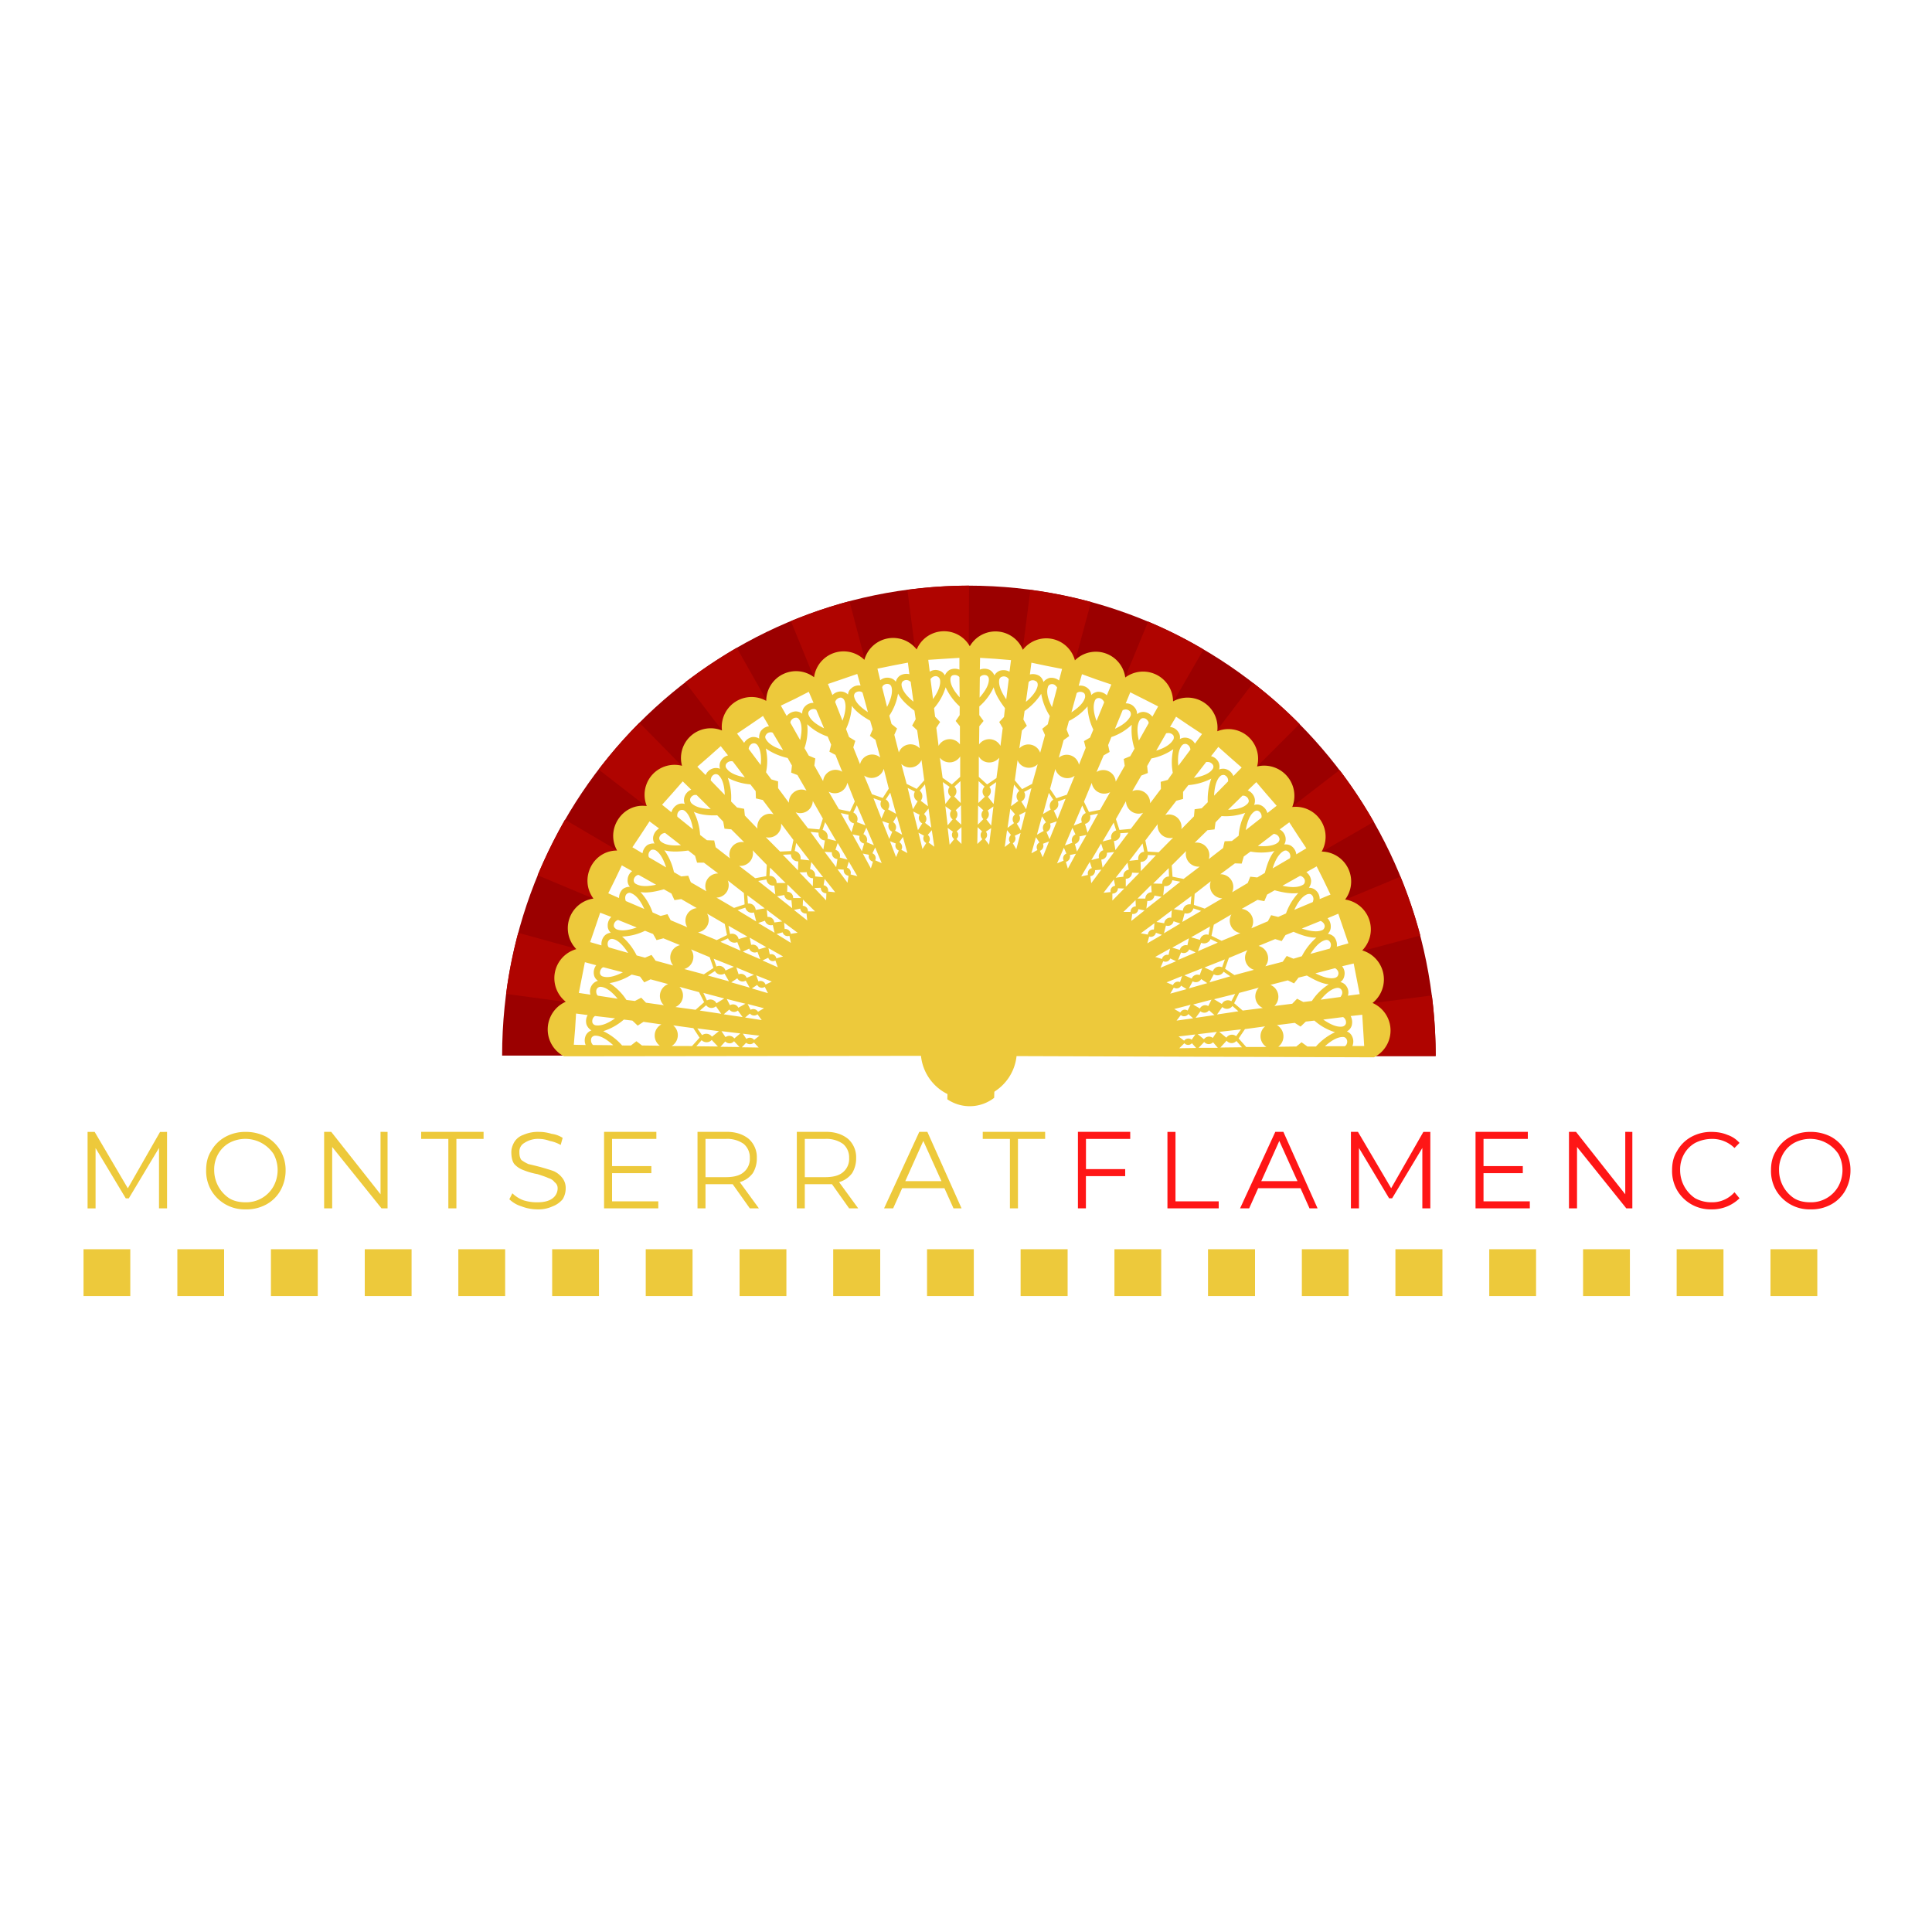 <?xml version="1.0" encoding="UTF-8"?>
<svg data-bbox="1.297 8.418 35.47 46.411" height="40" viewBox="0 0 30 30" width="40" xmlns="http://www.w3.org/2000/svg" data-type="color">
    <g>
        <defs>
            <clipPath id="7a6e8dcf-17e0-4675-a755-0cd2938d8861">
                <path d="M7 9h16v8H7Zm0 0"/>
            </clipPath>
            <clipPath id="fd45d156-adac-4336-b646-ec04e53786cf">
                <path d="m7.785 9.094 14.516-.004.004 7.984-14.516.004Zm0 0"/>
            </clipPath>
            <clipPath id="530024f7-a769-4d48-ad8a-a255c28d577b">
                <path d="m7.785 9.094 14.516-.004.004 8.71-14.516.005Zm0 0"/>
            </clipPath>
            <clipPath id="7aed41cb-66d1-402e-bd8b-fe386c50ba53">
                <path d="M8 9h14v9H8Zm0 0"/>
            </clipPath>
            <clipPath id="f2dc011d-c9c3-43af-89fa-dd4c4974b7b3">
                <path d="m7.785 9.094 14.516-.004.004 7.984-14.516.004Zm0 0"/>
            </clipPath>
            <clipPath id="799aa1d9-dd69-458a-8aed-0f9261a97b5b">
                <path d="m7.785 9.094 14.516-.004.004 8.71-14.516.005Zm0 0"/>
            </clipPath>
            <clipPath id="4c3320c9-8a5e-449b-b305-27ef9edd6dea">
                <path d="M14 16h2v2h-2Zm0 0"/>
            </clipPath>
            <clipPath id="17cd9ea0-6edc-4c11-83c0-ac5854c97147">
                <path d="m7.785 9.094 14.516-.004.004 7.984-14.516.004Zm0 0"/>
            </clipPath>
            <clipPath id="344e147c-8066-43f1-856d-26a6265d79c4">
                <path d="m7.785 9.094 14.516-.004.004 8.71-14.516.005Zm0 0"/>
            </clipPath>
            <clipPath id="d2c5f4c5-9deb-4b26-b8e6-617b74252e49">
                <path d="M14 15h2v3h-2Zm0 0"/>
            </clipPath>
            <clipPath id="d410b82b-e135-4ba1-bc9d-7db2ed5c0c02">
                <path d="m15.473 15.75-.04 1.453-.726-.02.04-1.453Zm0 0"/>
            </clipPath>
            <clipPath id="e107fc15-a718-47dc-8a96-36eb6ab2ce78">
                <path d="m37.379 9.016-1.223 46.437-27.574-.726L9.805 8.289Zm0 0"/>
            </clipPath>
        </defs>
        <g clip-path="url(#7a6e8dcf-17e0-4675-a755-0cd2938d8861)">
            <g clip-path="url(#fd45d156-adac-4336-b646-ec04e53786cf)">
                <g clip-path="url(#530024f7-a769-4d48-ad8a-a255c28d577b)">
                    <path d="M22.293 16.398h-.965c0-3.496-2.812-6.328-6.281-6.332-3.469 0-6.281 2.832-6.285 6.325h-.965c0-4.032 3.246-7.297 7.25-7.297 4.004.004 7.246 3.273 7.246 7.304Zm0 0" fill="#9b0000" data-color="1"/>
                    <path d="m8.047 14.484.933.258c-.074.266-.128.54-.164.82l-.957-.128c.04-.325.106-.641.188-.95Zm.3-.894.895.375c.106-.258.23-.508.367-.746l-.836-.492a8.43 8.43 0 0 0-.425.863Zm.95-1.64.765.593a6.01 6.01 0 0 1 .547-.629l-.68-.691a7.027 7.027 0 0 0-.632.726Zm1.344-1.356.59.773c.218-.168.449-.324.69-.46l-.48-.848c-.28.164-.546.34-.8.535Zm1.64-.95.367.899c.258-.105.52-.195.79-.266l-.247-.941a7.124 7.124 0 0 0-.91.309Zm1.934.481c.27-.04.547-.059.828-.059l.004-.972c-.324 0-.645.023-.957.066Zm1.66 0c.277.035.547.09.813.164l.253-.941A7.298 7.298 0 0 0 16 9.16Zm1.582.426c.258.11.508.234.746.375l.485-.84a6.806 6.806 0 0 0-.86-.434Zm2 .054-.586.77c.219.172.426.355.621.555l.688-.688a7.019 7.019 0 0 0-.723-.637Zm1.344 1.352-.77.594c.168.219.324.453.461.695l.84-.484a7.343 7.343 0 0 0-.531-.805Zm.945 1.656-.89.371c.101.258.19.52.261.793l.938-.25a7.393 7.393 0 0 0-.309-.914Zm.488 1.844-.96.125c.035.266.054.54.054.816h.965c0-.32-.02-.632-.059-.941Zm0 0" fill="#af0400" data-color="2"/>
                </g>
            </g>
        </g>
        <g clip-path="url(#7aed41cb-66d1-402e-bd8b-fe386c50ba53)">
            <g clip-path="url(#f2dc011d-c9c3-43af-89fa-dd4c4974b7b3)">
                <g clip-path="url(#799aa1d9-dd69-458a-8aed-0f9261a97b5b)">
                    <path d="M21.313 15.574a.469.469 0 0 0-.16-.816.468.468 0 0 0-.266-.79.465.465 0 0 0-.364-.745.465.465 0 0 0-.457-.692.469.469 0 0 0-.546-.629.461.461 0 0 0-.618-.547.465.465 0 0 0-.687-.464.465.465 0 0 0-.742-.371.461.461 0 0 0-.782-.266.46.46 0 0 0-.808-.164.46.46 0 0 0-.824-.055.46.46 0 0 0-.825.05.463.463 0 0 0-.812.161.462.462 0 0 0-.781.27.463.463 0 0 0-.743.367.463.463 0 0 0-.687.46.462.462 0 0 0-.621.548.465.465 0 0 0-.547.625c-.375-.051-.648.359-.461.691-.379 0-.594.441-.367.746a.465.465 0 0 0-.266.785.468.468 0 0 0-.164.817.47.47 0 0 0-.027.847l5.543-.007a.746.746 0 0 0 1.484.004l5.55.019a.466.466 0 0 0-.023-.844Zm-.415.324a.072.072 0 0 1-.058.043c-.094.012-.2-.046-.293-.109l.308-.039a.095.095 0 0 1 .043.105Zm-11.347-.085c-.094.066-.2.12-.293.109a.066.066 0 0 1-.059-.043.1.1 0 0 1 .024-.09c.007-.004.011-.012.02-.012Zm1-.489.304.082.079.156-.133.118-.313-.043a.194.194 0 0 0 .063-.313Zm.414.285a.103.103 0 0 0 .152.016l.082.117-.332-.05Zm.16-.03a.105.105 0 0 0-.148-.044l-.055-.117.324.086Zm.2.097a.09.09 0 0 0 .132.015l.074.102-.293-.043Zm.14-.028a.092.092 0 0 0-.13-.039l-.05-.097.29.074Zm.18.09a.082.082 0 0 0 .117.012l.066.09-.258-.04Zm.125-.027a.083.083 0 0 0-.114-.031l-.047-.09.254.066Zm-1.461-.102-.278-.039-.074-.078-.098.051-.132-.016a.88.88 0 0 0-.262-.261.926.926 0 0 0 .344-.133l.129.031.066.09.098-.047.273.074a.197.197 0 0 0-.066.328Zm-.973-.285c.094.012.184.098.254.184l-.305-.047c-.008-.004-.012-.012-.015-.016-.016-.03-.016-.07 0-.093a.068.068 0 0 1 .066-.028Zm.016-.297c.007-.004.011-.007.02-.007l.3.078c-.098.05-.215.093-.305.066a.062.062 0 0 1-.05-.047.103.103 0 0 1 .035-.09Zm-.317.153.047-.239.176.047a.186.186 0 0 0-.035.149c.007.039.03.07.062.093a.162.162 0 0 0-.094.067.18.18 0 0 0-.023.148l-.18-.027Zm1.695-.438.29.121.058.168-.148.098-.305-.082a.198.198 0 0 0 .105-.305Zm.372.336c.027.055.097.07.148.04l.07.12-.328-.09Zm.164-.008c-.02-.058-.086-.09-.141-.062l-.043-.121.313.125Zm.183.121a.092.092 0 0 0 .13.036l.062.109-.286-.082Zm.145-.007a.095.095 0 0 0-.125-.055l-.035-.106.273.114Zm.164.109a.08.08 0 0 0 .117.031l.05.098-.25-.074Zm.129-.004a.081.081 0 0 0-.11-.05l-.035-.094.242.097Zm-1.434-.297-.273-.074-.063-.09-.101.043-.13-.035a.936.936 0 0 0-.226-.293.886.886 0 0 0 .356-.09l.125.05.054.095.106-.028.258.106a.196.196 0 0 0-.106.316Zm-.879-.562c-.031-.016-.043-.04-.043-.055a.092.092 0 0 1 .067-.09l.289.117c-.106.036-.227.063-.313.028Zm-.05.152c.09.023.167.121.23.215l-.3-.086a.085.085 0 0 1-.013-.02c-.011-.03-.007-.07.016-.093.012-.012.031-.024.066-.016Zm1.456-.395.274.16.035.173-.16.078-.29-.121a.196.196 0 0 0 .141-.29Zm.325.383c.023.059.09.082.144.059l.051.133-.313-.137Zm.164.012a.102.102 0 0 0-.133-.078l-.024-.129.293.168Zm.164.148c.02.051.078.075.129.051l.043.114-.27-.118Zm.148.012a.093.093 0 0 0-.117-.07l-.023-.113.257.148Zm.149.13a.075.075 0 0 0 .11.042l.038.106-.238-.106Zm.125.01a.078.078 0 0 0-.102-.062l-.02-.097.227.129Zm-1.383-.484-.258-.109-.05-.094-.106.028-.125-.055a.895.895 0 0 0-.188-.316c.117.02.25-.012.364-.043l.117.066.047.102.105-.016.242.14a.196.196 0 0 0-.148.297Zm-.832-.734a.096.096 0 0 1 .055-.074c.007-.004.015-.004.023-.004l.27.152c-.11.024-.231.035-.31-.011-.034-.016-.038-.043-.038-.063Zm.164.45-.285-.122a.056.056 0 0 1-.008-.023c-.008-.035 0-.07.023-.09.016-.012.04-.024.07-.008.087.035.153.14.2.242Zm.965-.274-.242-.14-.04-.102-.109.011-.113-.066a.92.92 0 0 0-.149-.34c.114.031.254.02.371.004l.106.082.031.106h.106l.222.168a.197.197 0 0 0-.183.277Zm.332-.168.25.195.011.176-.164.055-.273-.16a.193.193 0 0 0 .176-.266Zm.273.422a.102.102 0 0 0 .133.074l.035.14-.289-.175Zm.16.035a.105.105 0 0 0-.12-.098l-.009-.129.27.203Zm.145.168c.012.05.066.082.121.066l.027.121-.254-.152Zm.144.027a.094.094 0 0 0-.105-.086l-.012-.11.239.18Zm.13.153a.08.08 0 0 0 .105.054l.023.11-.222-.137Zm.124.023a.082.082 0 0 0-.093-.074l-.008-.098.21.156Zm-2.039-1.496a.095.095 0 0 1 .067-.066c.008-.004.015-.004.023-.004l.246.191c-.11.008-.234.004-.308-.055-.028-.023-.032-.047-.028-.066Zm.106.465-.266-.156a.057.057 0 0 1-.008-.024.095.095 0 0 1 .035-.086c.016-.012.043-.015.075 0 .078.047.129.16.164.266Zm.992-.14-.223-.173-.023-.105-.113-.004-.106-.082a.897.897 0 0 0-.098-.36c.106.051.247.06.364.055l.093.098.02.11.105.01.2.2a.194.194 0 0 0-.22.25Zm.351-.126.22.227-.009.175-.171.032-.25-.192a.197.197 0 0 0 .21-.242Zm.215.453a.102.102 0 0 0 .121.094l.016.14-.266-.21Zm.047-.054.008-.13.242.239h-.14a.105.105 0 0 0-.11-.11Zm.23.296a.09.09 0 0 0 .11.079l.012.125-.235-.184Zm.044-.05.004-.114.214.211h-.125a.091.091 0 0 0-.093-.097Zm.203.261c.004.047.05.082.097.075l.012.109-.207-.164Zm.039-.043.004-.097.187.183h-.11a.081.081 0 0 0-.081-.086Zm-1.672-1.722h.023l.22.219c-.11-.004-.231-.024-.298-.09a.078.078 0 0 1-.02-.07.09.09 0 0 1 .075-.06Zm-.031.535-.242-.195c-.004-.008-.004-.016-.004-.024 0-.035.02-.066.046-.078a.068.068 0 0 1 .07.008c.075.058.11.176.13.289Zm.277-.781a.09.09 0 0 1 .059-.075.065.065 0 0 1 .066.02c.066.066.086.187.09.3l-.215-.222a.025.025 0 0 1 0-.023Zm1.75 1.648.016-.098.164.207-.11-.011a.084.084 0 0 0-.07-.098Zm-1.027-.879-.196-.203-.011-.105-.11-.02-.093-.094a.892.892 0 0 0-.051-.367.913.913 0 0 0 .351.102l.082.105.004.113.106.024.168.223c-.137-.043-.27.078-.25.222Zm.367-.078.191.254-.035.172-.172.008-.222-.223a.194.194 0 0 0 .238-.21Zm.152.477c0 .062.051.113.114.109l-.004.14-.235-.242Zm.059-.051.023-.125.207.27-.14-.016a.11.11 0 0 0-.09-.13Zm.187.328c0 .05.043.098.098.094l-.004.125-.207-.215Zm.051-.047.02-.11.183.235-.125-.012a.095.095 0 0 0-.078-.113Zm.168.29c-.004.046.035.085.086.085l-.004.11-.183-.192Zm-1.367-1.962.187.246c-.109-.02-.226-.058-.28-.133a.063.063 0 0 1-.013-.07.095.095 0 0 1 .082-.047.05.05 0 0 1 .024.004Zm.246-.195c0-.004.004-.016.004-.024.012-.03.035-.058.066-.062.02-.004.043 0 .067.027.054.075.062.2.05.309Zm1.527 1.844.028-.094.133.226-.106-.027a.082.082 0 0 0-.055-.105Zm-1.175-1.371-.082-.11a.85.85 0 0 0-.004-.37.95.95 0 0 0 .34.148l.066.117-.012.11.098.038.14.242c-.128-.058-.277.043-.273.188l-.168-.227v-.105Zm.644.335.156.274-.054.168-.176-.016-.192-.25a.195.195 0 0 0 .266-.175Zm.152.45.04-.121.171.293-.136-.036a.107.107 0 0 0-.075-.136Zm-.062.043a.105.105 0 0 0 .098.12l-.024.141-.2-.273Zm.207.304a.092.092 0 0 0 .086.106l-.02.125-.18-.238Zm.055-.039.035-.105.152.258-.12-.032a.096.096 0 0 0-.067-.12Zm.129.309a.082.082 0 0 0 .074.094l-.016.109-.156-.21ZM12 11.379l.16.27c-.11-.036-.219-.086-.265-.169-.02-.03-.012-.054 0-.07.015-.027.05-.043.085-.039.008.004.016.004.02.008Zm.273-.156c0-.008.004-.016.004-.024.016-.031.047-.054.078-.054.016-.004.043.003.06.035.046.082.034.203.01.312Zm.262.023a.85.85 0 0 0 .317.191l.054.126-.027.109.094.05.105.262a.194.194 0 0 0-.297.145l-.136-.242.015-.11-.101-.043-.067-.117a.86.86 0 0 0 .043-.37Zm1.012 2.004.043-.09.101.242-.101-.043a.08.08 0 0 0-.043-.109Zm-.14-.297.046-.101.117.273-.113-.047a.095.095 0 0 0-.05-.125Zm-.102-.187a.11.11 0 0 0-.055-.149l.055-.113.133.312Zm-.106-.164-.172-.036-.16-.273a.197.197 0 0 0 .29-.14l.116.292Zm-.02.05a.106.106 0 0 0 .083.133l-.04.137-.167-.297Zm.169.328a.091.091 0 0 0 .07.118l-.035.12-.145-.261Zm.144.293a.086.086 0 0 0 .063.106l-.032.105-.125-.23Zm-.816-2.25.12.286c-.097-.047-.202-.114-.237-.2-.016-.035-.004-.058.007-.07a.092.092 0 0 1 .09-.027l.02.011Zm.293-.12c0-.008.004-.016.008-.024a.096.096 0 0 1 .082-.047.075.075 0 0 1 .054.047c.035.086.008.207-.031.312Zm.996 2.175.055-.082.07.25-.094-.05a.085.085 0 0 0-.031-.118Zm-.211-.664.07-.105.09.328-.125-.07a.106.106 0 0 0-.035-.153Zm-.047-.023-.168-.059-.121-.289c.11.078.266.027.305-.105l.078.308Zm-.023.046a.104.104 0 0 0 .058.145l-.055.129-.124-.316Zm.12.348c-.023.05 0 .11.051.13l-.046.112-.11-.277Zm.106.313a.082.082 0 0 0 .047.109l-.043.102-.094-.246Zm-.012-.2a.092.092 0 0 0-.03-.132l.058-.094.082.289Zm-.347-1.574-.043.102.086.062.074.274a.193.193 0 0 0-.313.105l-.105-.262.031-.101-.097-.059-.047-.125a.956.956 0 0 0 .09-.36c.07.099.183.173.285.231Zm.148-.648c0-.008.004-.016.008-.024a.09.09 0 0 1 .09-.03c.015.003.039.015.047.05.023.09-.02.207-.07.305Zm.707 2.289.063-.074.039.257-.09-.066a.079.079 0 0 0-.012-.117Zm-.156-.524-.074.125-.082-.332.113.059a.105.105 0 0 0 .043.148Zm.031.211a.094.094 0 0 0 .04.133l-.067.106-.074-.29Zm0-.375.082-.097.047.34-.113-.086a.111.111 0 0 0-.016-.157Zm.067.7a.08.08 0 0 0 .035.113l-.059.094-.062-.254Zm.015-.2a.095.095 0 0 0-.015-.136l.07-.086.043.297Zm-.011-.66-.118.133-.156-.078-.082-.309a.194.194 0 0 0 .313-.062Zm.097-1.57c.004-.008.008-.016.016-.02.023-.023.058-.035.09-.023a.073.073 0 0 1 .043.059c.011.093-.047.203-.11.292Zm.317 1.824-.086.113-.04-.34.106.075a.107.107 0 0 0 .02.152Zm.027.352-.078.093-.035-.296.093.066a.095.095 0 0 0 .02.137Zm.023.308-.07.086-.031-.262.082.06a.083.083 0 0 0 .02.116Zm.493-.117.082-.055-.032.258-.066-.086a.08.08 0 0 0 .016-.117Zm.027-.328.09-.063-.035.297-.075-.097a.099.099 0 0 0 .02-.137Zm.027-.367.106-.074-.04.34-.09-.114a.104.104 0 0 0 .024-.152Zm.262-1.36c-.063-.093-.121-.203-.11-.296.005-.036.028-.051.044-.055a.087.087 0 0 1 .09.02c.007.007.011.015.015.019Zm.71.121c-.05-.097-.093-.214-.065-.304a.062.062 0 0 1 .046-.051.078.078 0 0 1 .086.035.021.021 0 0 1 .012.02Zm-.433 1.317.114-.059-.082.328-.075-.12a.106.106 0 0 0 .043-.15Zm.024.308-.074.29-.063-.106c.047-.027.066-.086.035-.133Zm-.168.372.09-.043-.067.254-.054-.094a.087.087 0 0 0 .03-.117Zm.055-.54-.114.083.047-.336.082.097a.105.105 0 0 0-.015.156Zm-.051.208a.095.095 0 0 0-.016.136l-.101.074.043-.296Zm-.063.32c-.035.031-.043.086-.011.12l-.086.067.035-.261Zm.328-.793-.156.082-.113-.137.043-.312c.05.125.215.156.312.062Zm.973-1.29c.012-.03.035-.042.055-.042.03-.004.062.015.082.047a.066.066 0 0 1 .008.02l-.118.288c-.039-.105-.062-.222-.027-.312Zm-.805 2.22.094-.036-.098.246-.043-.101a.082.082 0 0 0 .047-.11Zm.055-.184a.1.1 0 0 0 .055-.129l.105-.035-.113.277Zm.113-.332a.105.105 0 0 0 .063-.14l.12-.044-.124.313Zm.04-.191-.098-.145.082-.309a.194.194 0 0 0 .3.106l-.12.293Zm-.048.023a.11.11 0 0 0-.039.152l-.12.07.09-.328Zm-.113.352a.096.096 0 0 0-.035.132l-.105.059.078-.285Zm-.101.312c-.043.023-.055.074-.032.117l-.093.051.07-.25Zm.785-1.629-.094.055.027.105-.105.262a.193.193 0 0 0-.313-.11l.075-.273.086-.062-.04-.102.036-.133a.908.908 0 0 0 .289-.226.904.904 0 0 0 .09.36Zm.691.172-.066.117-.102.043.016.106-.14.246a.194.194 0 0 0-.298-.149l.11-.258.093-.054-.023-.106.05-.125a.85.85 0 0 0 .317-.191.924.924 0 0 0 .043.371Zm.078-.438c.02-.03.043-.039.063-.035.031 0 .058.024.074.055a.05.05 0 0 1 .004.023l-.152.27c-.024-.11-.036-.23.011-.313Zm-1.082 2.09.094-.02-.125.231-.031-.105a.086.086 0 0 0 .062-.106Zm.078-.172a.098.098 0 0 0 .07-.117l.11-.023-.148.258Zm.157-.312a.104.104 0 0 0 .078-.133l.125-.027-.164.297Zm.062-.184-.078-.16.121-.293c.02.137.168.207.285.145l-.156.273Zm-.05.016a.109.109 0 0 0-.06.145l-.128.05.133-.312Zm-.16.332a.096.096 0 0 0-.048.129l-.117.043.117-.274Zm-.141.297a.08.08 0 0 0-.043.11l-.102.042.106-.242Zm.996-2.137c-.04.086-.14.153-.242.2l.12-.29c.008-.004.016-.004.024-.007a.089.089 0 0 1 .09.027c.008.012.02.035.008.07Zm.793.465c.023-.031.047-.031.066-.031a.093.093 0 0 1 .066.066.05.05 0 0 1 .004.024l-.187.25c-.012-.114-.004-.235.05-.309Zm-.535.313.066-.118a.879.879 0 0 0 .34-.144.894.894 0 0 0-.008.367l-.078.11-.11.03.004.11-.168.223a.198.198 0 0 0-.277-.188l.14-.242.102-.04Zm-.063.726-.191.25-.176.016-.055-.168.156-.278c.004.137.141.23.266.18Zm-.563.621.114-.012-.18.243-.02-.125a.094.094 0 0 0 .087-.106Zm.11-.183a.105.105 0 0 0 .098-.121l.128-.008-.203.27Zm.035-.164a.107.107 0 0 0-.074.136l-.137.035.172-.293Zm-.2.308a.096.096 0 0 0-.066.121l-.12.031.152-.257Zm-.128.309.098-.008-.157.21-.015-.109c.047-.003.078-.046.074-.093Zm-.05-.032c-.048.012-.071.06-.06.106l-.105.023.133-.226Zm1.26-1.988c-.046.078-.155.133-.26.164l.155-.27.024-.003a.098.098 0 0 1 .086.035.073.073 0 0 1-.004.074Zm.638.863c.007-.113.027-.234.093-.3a.07.07 0 0 1 .067-.02.09.09 0 0 1 .058.074v.024Zm-.637.653-.223.226-.172-.011-.035-.172.192-.254a.192.192 0 0 0 .238.21Zm-.121-.352.172-.222.105-.028v-.11l.082-.105a.932.932 0 0 0 .356-.101.964.964 0 0 0-.055.367l-.094.094-.11.015-.01.11-.196.199a.195.195 0 0 0-.25-.219Zm-.27.621.125.004-.234.246-.004-.144a.107.107 0 0 0 .113-.106Zm-.148.075-.14.015.206-.27.024.13c-.059.003-.102.062-.09.125Zm-.098.199.113.004-.21.215v-.125a.094.094 0 0 0 .097-.094Zm-.133.062-.12.016.183-.234.02.109a.096.096 0 0 0-.083.11Zm-.086.18.098.004-.184.187v-.109a.081.081 0 0 0 .086-.082Zm-.113.059-.11.011.16-.207.02.098a.08.08 0 0 0-.07.098Zm1.578-1.903c-.054.074-.176.11-.285.13l.191-.247h.024c.035 0 .066.02.082.047.008.016.012.043-.012.07Zm-.195 1.508-.25.191-.172-.035-.012-.175.223-.223a.198.198 0 0 0 .21.242Zm-.078-.371.199-.195.11-.012.015-.11.094-.097a.892.892 0 0 0 .367-.05.868.868 0 0 0-.102.355l-.105.082-.113.004-.024.105-.222.172a.197.197 0 0 0-.22-.254Zm-.348.582.125.023-.265.211.015-.144a.105.105 0 0 0 .125-.09Zm-.156.055-.14-.004.241-.239.004.13a.106.106 0 0 0-.105.113Zm-.121.183.11.02-.235.183.015-.12a.096.096 0 0 0 .11-.083Zm-.14.047h-.122l.211-.21.008.112a.097.097 0 0 0-.098.098Zm-.11.164.097.02-.207.164.016-.11a.08.08 0 0 0 .094-.074Zm-.121.043h-.11l.188-.183.004.097a.083.083 0 0 0-.082.086Zm2.03-1.46-.241.19c.02-.109.054-.23.129-.285.03-.023.054-.02.07-.011a.095.095 0 0 1 .047.082c0 .008 0 .015-.004.023Zm-.218-.216c-.066.067-.187.086-.297.09l.223-.219h.023c.036.008.063.032.07.06.009.019.009.042-.019.07Zm-.387 1.465-.273.16-.168-.058.012-.172.25-.195a.196.196 0 0 0 .18.265Zm.81-.734c-.08.094-.118.226-.15.34l-.117.07-.109-.012-.039.098-.242.144a.198.198 0 0 0-.184-.28l.227-.169.105.004.032-.11.105-.077a.914.914 0 0 0 .371-.008Zm-.259-.078.246-.188a.05.05 0 0 1 .024.004.089.089 0 0 1 .066.067c.004.015 0 .043-.027.066-.074.055-.2.059-.309.05Zm-.879 1.008-.293.171.036-.136a.107.107 0 0 0 .136-.075Zm-.164-.102a.103.103 0 0 0-.12.098l-.141-.024.273-.203Zm-.16.297-.254.152.031-.12a.09.09 0 0 0 .118-.067Zm-.14-.09a.095.095 0 0 0-.11.086l-.121-.02.238-.18Zm-.145.266-.227.132.028-.105a.081.081 0 0 0 .105-.059Zm-.125-.082a.084.084 0 0 0-.094.078l-.11-.02.212-.156Zm2.11-1.106-.266.156c.031-.105.086-.218.164-.265.031-.02.058-.012.07 0 .027.015.043.05.04.086 0 .008-.005.015-.009.023Zm-.766 1.16-.293.121-.157-.078.036-.172.273-.16a.196.196 0 0 0 .14.29Zm-.352.149-.308.133.05-.13a.11.11 0 0 0 .145-.058Zm-.144-.121a.102.102 0 0 0-.133.078l-.137-.04.293-.167Zm-.2.273-.273.117.047-.117a.09.09 0 0 0 .125-.047Zm-.128-.11a.097.097 0 0 0-.118.071l-.117-.035.258-.145Zm-.176.247-.242.101.043-.101a.08.08 0 0 0 .109-.043Zm-.117-.098a.084.084 0 0 0-.102.063l-.105-.032.23-.129Zm1.136-.715.246-.14.106.02.043-.102.117-.067c.113.031.25.059.367.043a.905.905 0 0 0-.191.317l-.121.054-.11-.027-.05.094-.258.11a.2.2 0 0 0-.149-.302Zm1.11-.129a.056.056 0 0 1-.008.024l-.285.12c.047-.1.113-.206.199-.241.035-.012.058-.004.07.008a.087.087 0 0 1 .024.09Zm-.164-.242c-.082.047-.204.035-.313.012l.27-.152a.05.05 0 0 1 .023.003c.031.016.055.043.055.075 0 .02-.004.047-.035.062Zm-.754 1.317-.305.082-.145-.098.059-.168.29-.121a.196.196 0 0 0 .1.305Zm-.368.101-.324.094.067-.125a.11.11 0 0 0 .152-.04Zm-.128-.14c-.059-.028-.122.003-.145.062l-.129-.059.317-.125Zm-.23.246-.286.082.059-.11a.096.096 0 0 0 .132-.035Zm-.118-.125a.096.096 0 0 0-.125.054l-.113-.05.277-.11Zm-.203.218-.254.07.055-.093c.039.023.093.012.113-.031Zm-.102-.109a.082.082 0 0 0-.11.047l-.1-.043.241-.098Zm2.117-.691a.966.966 0 0 0-.226.289l-.13.039-.105-.043-.062.09-.27.07a.199.199 0 0 0-.105-.316l.258-.106.101.031.059-.093.125-.051c.11.047.238.094.355.09Zm-.226-.141.289-.117c.008 0 .012.004.02.008.03.02.05.05.046.082-.004.015-.011.043-.043.054-.086.035-.207.008-.312-.027Zm.445.289-.012.023-.3.082c.062-.093.14-.19.23-.214.035-.008.055.004.067.02.023.023.027.058.015.089Zm-1.05.945-.313.04-.133-.114.078-.16.305-.082a.197.197 0 0 0 .062.316Zm-.38.051-.332.05.082-.116a.105.105 0 0 0 .157-.016Zm-.109-.156a.105.105 0 0 0-.148.043l-.121-.074.328-.082Zm-.262.215-.293.043.075-.102a.09.09 0 0 0 .132-.015Zm-.097-.14a.092.092 0 0 0-.13.038l-.105-.062.285-.075Zm-.235.19-.257.036.066-.086a.08.08 0 0 0 .117-.016Zm-.086-.12c-.039-.028-.09-.012-.113.03l-.094-.054.254-.066Zm2.34-.56c-.004.02-.015.04-.05.052-.09.023-.204-.02-.305-.07l.3-.079c.008 0 .016.004.024.012.027.023.04.055.031.086Zm.047.235c.02.028.02.063 0 .094l-.012.02-.308.042c.07-.085.16-.171.254-.183a.068.068 0 0 1 .066.027Zm-.195-.082a.866.866 0 0 0-.262.258l-.133.016-.097-.051-.075.078-.277.035a.199.199 0 0 0-.062-.328l.27-.07.097.047.07-.09.129-.032c.102.059.223.125.34.137Zm.297.176a.167.167 0 0 0-.024-.149.145.145 0 0 0-.093-.062.148.148 0 0 0 .062-.098.172.172 0 0 0-.035-.148l.18-.043.093.476Zm-.172-.762a.196.196 0 0 0-.04-.148.169.169 0 0 0-.1-.051.146.146 0 0 0 .046-.102.185.185 0 0 0-.05-.14l.167-.07.157.46Zm-.203-1.027.105.219-.168.07a.175.175 0 0 0-.062-.137.154.154 0 0 0-.106-.039.183.183 0 0 0 .035-.11.185.185 0 0 0-.074-.132l.16-.09Zm-.403-.7.133.2-.156.094a.187.187 0 0 0-.078-.13c-.035-.023-.074-.027-.11-.023.02-.031.028-.07.02-.113a.176.176 0 0 0-.09-.121l.149-.11Zm-.488-.644.16.184-.144.113a.189.189 0 0 0-.094-.117.143.143 0 0 0-.113-.008.164.164 0 0 0 .007-.113.188.188 0 0 0-.105-.114l.133-.128Zm-.566-.57.183.16-.129.133a.182.182 0 0 0-.109-.106.161.161 0 0 0-.113.004.164.164 0 0 0-.008-.113.177.177 0 0 0-.117-.094l.113-.144Zm-.633-.492.2.132-.11.149a.182.182 0 0 0-.125-.09.154.154 0 0 0-.11.02.139.139 0 0 0-.023-.11.168.168 0 0 0-.129-.078l.094-.16Zm-.914-.516.219.11.214.109-.09.16a.185.185 0 0 0-.132-.074.15.15 0 0 0-.106.035.147.147 0 0 0-.039-.106.163.163 0 0 0-.137-.062Zm-.75-.281.226.082.23.078-.07.168a.194.194 0 0 0-.14-.055.169.169 0 0 0-.102.051.15.15 0 0 0-.05-.102.175.175 0 0 0-.145-.043Zm-.063.281a.097.097 0 0 1 .094.012c.012.011.023.035.016.07-.024.09-.118.168-.211.23l.082-.3a.07.07 0 0 1 .02-.012Zm-.722-.46.238.05.238.047-.047.18a.188.188 0 0 0-.148-.04.174.174 0 0 0-.094.063.168.168 0 0 0-.062-.094.197.197 0 0 0-.149-.023Zm-.043.3c.007-.004.011-.012.02-.016a.09.09 0 0 1 .093.004c.016.008.031.027.027.067-.015.09-.097.183-.183.253Zm-.063.45a.98.98 0 0 0 .258-.267.926.926 0 0 0 .133.344l-.031.13-.086.07.043.097-.075.274a.194.194 0 0 0-.324-.067l.04-.277.077-.074-.054-.098Zm-.691-.825.238.015.242.02-.023.18a.198.198 0 0 0-.149-.016.161.161 0 0 0-.086.074.177.177 0 0 0-.074-.086.188.188 0 0 0-.152-.004Zm-.004.305c.004-.008.008-.016.015-.02a.094.094 0 0 1 .09-.012c.02.012.035.028.035.063 0 .097-.07.195-.144.281Zm-.008.757.066-.082-.066-.09v-.136a.874.874 0 0 0 .223-.297c.027.117.105.23.175.324l-.015.137-.074.078.054.094-.035.277a.196.196 0 0 0-.332-.023Zm.309.489-.043.316-.145.098-.129-.117v-.317c.067.117.23.125.317.02Zm-.32.363.093.086a.107.107 0 0 0 .004.156l-.102.098Zm-.008.379.082.074a.094.094 0 0 0 0 .137l-.086.086Zm-.008.336.07.066c-.031.031-.031.086.004.121l-.078.074Zm-.25.261-.078-.078c.035-.03.039-.086.003-.117l.075-.066Zm-.004-.3-.09-.086c.039-.035.043-.102.004-.137l.082-.078Zm-.008-.336-.102-.102a.103.103 0 0 0 .004-.152l.094-.086Zm-.008-.406-.129.117-.144-.102-.043-.312a.194.194 0 0 0 .316-.02Zm-.008-.958-.062.09.066.082v.282a.196.196 0 0 0-.332.023l-.035-.281.059-.09-.078-.082-.016-.133a.885.885 0 0 0 .18-.324.916.916 0 0 0 .218.297Zm0-.277c-.074-.082-.144-.183-.144-.277 0-.035.015-.055.031-.063a.1.1 0 0 1 .094.012c.008.004.012.012.015.016Zm-.246-.598.242-.015v.183a.188.188 0 0 0-.152.004.177.177 0 0 0-.074.086.147.147 0 0 0-.086-.074.168.168 0 0 0-.149.016l-.023-.184Zm-.437.938-.055.098.078.074.04.281a.194.194 0 0 0-.325.063l-.07-.274.043-.098-.086-.07-.035-.129a.871.871 0 0 0 .136-.343c.055.105.16.195.254.265Zm-.035-.273c-.086-.07-.172-.16-.184-.254-.004-.036.012-.059.027-.067a.082.082 0 0 1 .094 0l.02.012Zm-.325-.56.239-.046.023.18a.197.197 0 0 0-.148.023.168.168 0 0 0-.063.094.15.15 0 0 0-.094-.059.172.172 0 0 0-.148.036l-.043-.18Zm-.464.423.082.3c-.094-.062-.188-.14-.211-.23a.065.065 0 0 1 .015-.07.098.098 0 0 1 .094-.016.069.069 0 0 1 .02.016Zm-.31-.215.227-.078.051.18a.175.175 0 0 0-.144.043.134.134 0 0 0-.051.097.164.164 0 0 0-.102-.047.175.175 0 0 0-.14.055l-.07-.172Zm-.741.309.215-.11.074.172a.176.176 0 0 0-.14.063.144.144 0 0 0-.036.105.16.16 0 0 0-.11-.035.203.203 0 0 0-.132.07l-.09-.16Zm-.696.402.2-.137.093.16a.187.187 0 0 0-.129.078.192.192 0 0 0-.023.114.174.174 0 0 0-.11-.024.195.195 0 0 0-.124.09l-.11-.144Zm-.636.492.18-.16.113.144a.177.177 0 0 0-.117.094.164.164 0 0 0-.008.114.161.161 0 0 0-.114-.004.176.176 0 0 0-.109.101l-.129-.129Zm-.57.57.16-.183.132.129a.182.182 0 0 0-.105.11.161.161 0 0 0 .004.112.152.152 0 0 0-.11.008.192.192 0 0 0-.097.121l-.145-.117Zm-.489.641.133-.203.148.11a.195.195 0 0 0-.09.124.15.15 0 0 0 .02.11.186.186 0 0 0-.11.023.187.187 0 0 0-.077.129l-.157-.094Zm-.402.7.105-.22.16.09a.169.169 0 0 0-.07.133.143.143 0 0 0 .035.11.183.183 0 0 0-.11.035.186.186 0 0 0-.058.14l-.168-.074Zm-.309.745.078-.23.172.066a.183.183 0 0 0-.055.145c0 .039.02.074.047.101a.15.15 0 0 0-.101.051.193.193 0 0 0-.043.145l-.176-.051Zm-.144 1.672a.188.188 0 0 0-.004.153l-.184-.004.02-.243.015-.242.18.024a.19.19 0 0 0-.016.152c.016.035.04.066.075.086a.159.159 0 0 0-.086.074Zm.113.153c-.004-.004-.012-.008-.016-.016a.102.102 0 0 1-.011-.094.067.067 0 0 1 .062-.035c.094 0 .195.074.277.148Zm1.035.011-.277-.004-.086-.066-.086.066H9.66a.899.899 0 0 0-.293-.222.9.9 0 0 0 .32-.18l.133.016.082.078.09-.059.278.04a.196.196 0 0 0-.024.331Zm.184.004a.196.196 0 0 0 .023-.32l.313.043.097.148-.117.13Zm.383.004.082-.094c.043.043.117.043.156-.004l.097.102Zm.242-.148a.108.108 0 0 0-.153-.024l-.074-.105.336.043Zm.133.156.074-.082c.039.039.101.039.136-.004l.086.09Zm.214-.129a.095.095 0 0 0-.136-.02l-.063-.093.293.035Zm.118.137.066-.07c.035.03.09.03.121-.005l.074.079Zm.19-.114a.083.083 0 0 0-.12-.015l-.055-.082.258.031Zm6.852-.085-.058.082a.08.08 0 0 0-.117.015l-.086-.066Zm-.25.214.079-.078a.078.078 0 0 0 .117 0l.066.074Zm.583-.254-.063.094a.095.095 0 0 0-.137.02l-.097-.078Zm-.282.247.086-.09a.092.092 0 0 0 .137.004l.074.086Zm.657-.286-.075.106a.104.104 0 0 0-.152.023l-.11-.09Zm-.32.282.097-.106a.1.1 0 0 0 .152.004l.086.098Zm.402-.008-.118-.133.098-.145.313-.043a.198.198 0 0 0 .02.32Zm.949-.008-.09-.066-.082.066-.281.004a.201.201 0 0 0-.02-.336l.277-.035.09.058.082-.078.133-.015a.869.869 0 0 0 .32.18.913.913 0 0 0-.296.222Zm.601-.02c-.007.004-.011.012-.02.016h-.308c.082-.074.184-.144.278-.144.035 0 .05.02.058.035.016.027.012.062-.008.093Zm.098.012a.179.179 0 0 0-.004-.148.146.146 0 0 0-.082-.078.161.161 0 0 0 .074-.086.208.208 0 0 0-.015-.153l.18-.02.03.485Zm0 0" fill="#edc93b" data-color="3"/>
                </g>
            </g>
        </g>
        <g clip-path="url(#4c3320c9-8a5e-449b-b305-27ef9edd6dea)">
            <g clip-path="url(#17cd9ea0-6edc-4c11-83c0-ac5854c97147)">
                <g clip-path="url(#344e147c-8066-43f1-856d-26a6265d79c4)">
                    <path d="M15.043 17.8a.07.07 0 0 1-.07-.07v-1.433c0-.04.03-.07.07-.07.039 0 .07.03.07.07v1.433c.004.04-.031.07-.07.07Zm0 0" fill="#000000" data-color="4"/>
                </g>
            </g>
        </g>
        <g clip-path="url(#d2c5f4c5-9deb-4b26-b8e6-617b74252e49)">
            <g clip-path="url(#d410b82b-e135-4ba1-bc9d-7db2ed5c0c02)">
                <g clip-path="url(#e107fc15-a718-47dc-8a96-36eb6ab2ce78)">
                    <path d="m13.02 54.82.085-3.093c11.06.3 20.27-8.461 20.57-19.567.302-11.105-8.417-20.351-19.48-20.652l.086-3.09c12.762.344 22.824 11.012 22.477 23.828C36.406 45.06 25.78 55.168 13.02 54.82Zm0 0" fill="#9b0000" data-color="1"/>
                    <path d="m20.285 9.379-.887 2.965a19.215 19.215 0 0 0-2.582-.59l.493-3.055c1.015.16 2.011.39 2.976.68Zm2.809 1.047-1.262 2.824c.809.363 1.59.781 2.336 1.242l1.621-2.633a22.788 22.788 0 0 0-2.695-1.433Zm5.12 3.168-1.94 2.398a21.186 21.186 0 0 1 1.937 1.805l2.242-2.121a23.038 23.038 0 0 0-2.238-2.082Zm4.169 4.422-2.496 1.812c.515.719.988 1.469 1.406 2.254l2.715-1.469a23.138 23.138 0 0 0-1.625-2.597Zm2.87 5.332-2.878 1.101c.313.824.57 1.672.777 2.543l3-.71a23.831 23.831 0 0 0-.898-2.934Zm-1.679 6.14c.09.871.125 1.758.102 2.657l3.082.093a23.434 23.434 0 0 0-.121-3.066Zm-.144 5.313a18.941 18.941 0 0 1-.59 2.594l2.953.89c.289-.972.52-1.969.68-2.992Zm-1.489 5.031a20.506 20.506 0 0 1-1.246 2.355l2.621 1.63a23.727 23.727 0 0 0 1.438-2.72Zm-.343 6.406-2.387-1.953a19.866 19.866 0 0 1-1.805 1.953l2.114 2.254a23.135 23.135 0 0 0 2.078-2.254Zm-4.395 4.18-1.805-2.508c-.714.52-1.464.996-2.246 1.418l1.461 2.727a23.34 23.34 0 0 0 2.59-1.637Zm-5.32 2.89-1.098-2.89a20.64 20.64 0 0 1-2.531.781l.707 3.012c1-.238 1.977-.54 2.922-.902Zm-5.875 1.399-.313-3.078c-.851.09-1.715.121-2.59.098l-.085 3.093a22.954 22.954 0 0 0 2.988-.113Zm0 0" fill="#af0400" data-color="2"/>
                    <path d="M15.715 51.75c.715.977 2.246.715 2.598-.445.835.879 2.32.418 2.519-.778.938.758 2.352.106 2.395-1.105 1.03.629 2.347-.203 2.23-1.406 1.105.488 2.3-.508 2.027-1.688 1.16.34 2.22-.808 1.793-1.941 1.196.183 2.094-1.09 1.528-2.157 1.203.028 1.933-1.355 1.23-2.34 1.2-.132 1.742-1.597.918-2.48 1.172-.289 1.516-1.812.586-2.582 1.125-.437 1.27-1.992.246-2.633 1.059-.582 1-2.144-.097-2.644.972-.715.71-2.254-.442-2.606.871-.84.414-2.332-.777-2.53.758-.942.11-2.364-1.098-2.403.625-1.035-.2-2.36-1.402-2.242.488-1.11-.504-2.31-1.68-2.036.34-1.164-.8-2.226-1.934-1.8.188-1.196-1.082-2.102-2.148-1.532.027-1.21-1.348-1.941-2.328-1.234-.129-1.207-1.59-1.75-2.469-.922-.285-1.176-1.805-1.523-2.57-.586-.45-1.164-2.074-1.285-2.676-.16l-.453 17.742a2.39 2.39 0 0 0-2.191 2.32 2.388 2.388 0 0 0 2.058 2.43l-.543 17.766c.54 1.156 2.168 1.125 2.68-.008Zm-.988-1.355c-.055-.02-.122-.07-.133-.188-.031-.297.164-.637.375-.926l.09.989a.152.152 0 0 1-.043.058.284.284 0 0 1-.29.067Zm1.23-36.313c-.195-.3-.371-.652-.324-.945.02-.117.09-.164.14-.18a.284.284 0 0 1 .286.078.2.2 0 0 1 .043.063Zm1.465 3.25-.29.965-.503.234-.352-.433.157-.993c.16.399.671.516.988.227Zm-.934 1.29a.337.337 0 0 0-.07.491l-.371.258.183-1.066Zm.082.526a.34.34 0 0 0 .149-.472l.37-.176-.296 1.043Zm-.328.618a.3.3 0 0 0-.062.433l-.325.227.16-.938Zm.074.464a.301.301 0 0 0 .13-.418l.324-.152-.262.914Zm-.293.56a.262.262 0 0 0-.054.378l-.285.2.14-.825Zm.063.405a.265.265 0 0 0 .117-.367l.285-.133-.23.801Zm.457-4.668.145-.882.253-.23-.16-.317.07-.422c.31-.219.653-.492.84-.824.032.378.22.777.403 1.109l-.117.41-.282.215.13.316-.25.86a.622.622 0 0 0-1.032-.235Zm.984-3.09c-.047.297-.324.579-.601.801l.168-.98a.23.23 0 0 1 .058-.047.288.288 0 0 1 .297.016c.043.03.094.097.078.21Zm.93.075c.016.02.027.043.035.066l-.273.953c-.157-.32-.282-.691-.196-.98.032-.11.106-.149.16-.156a.282.282 0 0 1 .274.117Zm-.453-1.028.75.172-.16.563a.564.564 0 0 0-.465-.125.475.475 0 0 0-.305.187.514.514 0 0 0-.195-.304.577.577 0 0 0-.473-.09l.098-.578Zm1.246 5.465-.414.918-.531.168-.293-.476.285-.965c.11.418.598.597.953.355Zm-1.098 1.156a.34.34 0 0 0-.132.477l-.399.207.32-1.035Zm.016.532a.337.337 0 0 0 .21-.45l.388-.125-.43.993Zm-.406.57a.302.302 0 0 0-.117.422l-.352.18.281-.907Zm.011.469a.295.295 0 0 0 .184-.395l.34-.11-.375.872Zm-.363.515a.262.262 0 0 0-.101.368l-.309.16.246-.797Zm.012.41a.26.26 0 0 0 .164-.343l.297-.098-.332.766Zm1.058-4.566.258-.86.285-.19-.12-.337.124-.41c.336-.175.711-.402.942-.703-.02.38.117.797.254 1.149l-.172.394-.305.176.086.332-.36.816a.622.622 0 0 0-.992-.367Zm1.856-2.754c.047-.11.125-.133.18-.136a.288.288 0 0 1 .254.152.175.175 0 0 1 .027.07l-.399.91c-.109-.34-.187-.726-.062-.996Zm-.48-.18c-.083.286-.391.528-.696.715l.293-.953a.238.238 0 0 1 .063-.035.3.3 0 0 1 .293.05c.039.04.082.11.046.224Zm1.124 4.696-.527.86-.55.097-.227-.512.406-.922c.05.43.516.676.898.477ZM19.742 19.8a.338.338 0 0 0-.191.457l-.426.152.453-.98Zm-.055.531a.335.335 0 0 0 .266-.418l.402-.074-.554.93Zm-.476.512a.298.298 0 0 0-.172.402l-.371.133.398-.863Zm-.047.465a.301.301 0 0 0 .234-.368l.352-.062-.488.816Zm-.43.464a.261.261 0 0 0-.148.352l-.324.117.347-.758Zm-.039.41a.26.26 0 0 0 .203-.324l.309-.054-.426.715Zm1.64-4.39.368-.816.305-.157-.074-.343.18-.391c.35-.133.753-.309 1.023-.578-.07.375.011.808.101 1.176l-.218.367-.329.133.043.34-.464.765a.621.621 0 0 0-.934-.496Zm2.395-2.602a.282.282 0 0 1 .23.188.185.185 0 0 1 .02.07l-.511.852c-.067-.352-.094-.742.062-.996.063-.102.14-.117.2-.114Zm-1.433.489.414-.903a.19.19 0 0 1 .07-.027.282.282 0 0 1 .282.09c.035.043.066.117.019.226-.121.27-.457.47-.785.614Zm.781 3.105.473-.758.32-.113-.027-.355.226-.364c.367-.082.79-.207 1.09-.437-.117.363-.094.8-.05 1.18l-.266.332-.344.09v.343l-.559.7a.626.626 0 0 0-.863-.618Zm.508 1.082-.637.781-.554.024-.16-.535.523-.86a.619.619 0 0 0 .828.59Zm-1.36.832a.34.34 0 0 0-.25.43l-.437.094.574-.914Zm-.12.52a.334.334 0 0 0 .316-.38l.41-.019-.672.848Zm-.544.445a.3.3 0 0 0-.218.375l-.387.086.508-.805Zm-.105.457a.3.3 0 0 0 .281-.332l.356-.02-.59.747Zm-.484.402a.258.258 0 0 0-.192.329l-.34.078.442-.707Zm-.094.403a.264.264 0 0 0 .246-.293l.313-.016-.516.653Zm4.91-6.403c.098.02.18.106.207.211a.18.18 0 0 1 .004.078l-.613.774c-.02-.356.004-.746.191-.98.074-.09.156-.094.211-.083Zm-1.484.297.527-.843a.37.37 0 0 1 .07-.02.287.287 0 0 1 .27.129c.031.047.05.125-.008.227-.156.253-.516.406-.86.507Zm.37 3.18.567-.691.332-.07.02-.356.27-.328c.374-.035.812-.102 1.14-.293-.164.343-.2.785-.203 1.16l-.309.3-.351.044-.047.34-.645.617a.624.624 0 0 0-.773-.723Zm.364 1.14-.734.688-.555-.047-.09-.55.633-.786a.623.623 0 0 0 .746.696Zm-1.457.65a.338.338 0 0 0-.305.386l-.445.039.688-.832Zm.176.16.406.034-.773.754.004-.453a.336.336 0 0 0 .363-.336Zm-.957.706a.301.301 0 0 0-.27.344l-.39.031.605-.73Zm.156.145.355.027-.683.664.004-.398a.3.3 0 0 0 .324-.293Zm-.855.629a.262.262 0 0 0-.235.3l-.344.032.532-.645Zm.136.129.313.023-.598.582.004-.348a.261.261 0 0 0 .281-.257Zm5.598-5.207c0 .023 0 .05-.004.074l-.715.687c.028-.355.106-.742.32-.945.086-.082.168-.074.22-.055.093.032.163.125.179.239Zm-1.688-.141.633-.766a.14.14 0 0 1 .07-.008.275.275 0 0 1 .25.16c.024.051.036.133-.038.223-.188.23-.563.336-.915.39Zm2.446.945c.11.02.199.098.226.192.016.054.016.136-.066.218-.219.204-.606.258-.961.266l.727-.676a.236.236 0 0 1 .074 0Zm-5.371 5.465.308.067-.672.496.051-.344a.26.26 0 0 0 .313-.219Zm2.879-3.207.652-.613.34-.024.062-.351.313-.293c.375.015.816.008 1.164-.137-.207.317-.297.75-.352 1.125l-.343.254-.356-.004-.086.332-.723.527a.622.622 0 0 0-.671-.816Zm.21 1.176-.816.59-.543-.121-.015-.559.726-.695a.621.621 0 0 0 .648.785Zm-1.527.453a.335.335 0 0 0-.351.348l-.45-.024.793-.734Zm.156.184.395.085-.863.645.062-.445a.342.342 0 0 0 .406-.285Zm-1.043.574a.3.3 0 0 0-.312.304l-.395-.02.696-.644Zm.133.164.352.074-.762.566.055-.39a.297.297 0 0 0 .355-.25Zm-.926.512a.262.262 0 0 0-.273.27l-.348-.017.614-.57Zm6.329-4.211-.797.59c.074-.352.199-.723.441-.899.094-.066.176-.05.223-.023a.27.27 0 0 1 .144.257.256.256 0 0 1-.011.075Zm.59.816a.15.15 0 0 1 .07.008c.11.035.187.12.203.219.008.058-.004.14-.098.207-.238.175-.633.18-.984.14Zm-5.965 4.723.296.105-.726.406.094-.336c.14.051.297-.03.336-.175Zm4.445-3.645.348-.246c.37.063.808.113 1.175.016-.246.285-.394.703-.496 1.066l-.375.207-.351-.047-.13.317-.78.43a.625.625 0 0 0-.563-.9l.723-.523.34.02Zm-1.117 2.035-.883.477-.524-.192.055-.554.813-.594a.62.62 0 0 0 .539.863Zm-1.442.453.383.137-.945.527.12-.437a.342.342 0 0 0 .442-.227Zm-.129-.203a.335.335 0 0 0-.394.297l-.445-.078.882-.625Zm-.98.633a.3.3 0 0 0-.348.262l-.386-.067.77-.55Zm.113.18.336.12-.828.462.105-.38a.3.3 0 0 0 .387-.202Zm-.988.387a.265.265 0 0 0-.305.23l-.34-.059.68-.484Zm6.824-3.344-.867.48c.117-.34.293-.691.55-.832.106-.054.184-.027.231.004.078.055.121.164.11.274a.207.207 0 0 1-.024.074Zm.477.883a.472.472 0 0 1 .07.02c.102.05.168.144.172.245a.21.21 0 0 1-.121.192c-.262.14-.653.093-.996.007Zm-.106.843c-.281.254-.48.645-.633.993l-.394.156-.344-.094-.168.297-.832.324a.626.626 0 0 0-.441-.965l.785-.422.336.063.152-.32.38-.204c.358.114.784.22 1.16.172Zm-6.418 3.059.278.144-.774.31.137-.325a.26.26 0 0 0 .36-.13Zm.95-.422.316.164-.879.348.156-.363c.153.078.34.007.407-.149Zm.601-.309c.176.09.387.012.465-.168l.363.188-1.004.398Zm.523-.328.125-.543.883-.484a.624.624 0 0 0 .422.93l-.937.355Zm-.16-.058a.338.338 0 0 0-.43.242l-.425-.137.953-.504Zm-1.054.5a.296.296 0 0 0-.375.215l-.38-.118.84-.445Zm-.938.449a.258.258 0 0 0-.332.187L22.996 27l.738-.39Zm7.2-2.426-.922.363c.16-.316.378-.644.656-.75.11-.043.183-.003.222.032.075.066.102.18.075.289a.21.21 0 0 1-.032.066Zm.355.942a.186.186 0 0 1 .07.03.281.281 0 0 1 .137.263c-.008.058-.035.132-.145.175-.277.106-.656.008-.988-.12Zm-6.973 3.015.258.18-.809.2.176-.298a.265.265 0 0 0 .375-.082Zm2.117-.629.332.235-1.046.261.23-.39c.16.113.383.062.484-.106Zm.075-.152.199-.523.937-.36a.62.62 0 0 0 .297.973l-.976.23Zm-.149-.078a.337.337 0 0 0-.457.183l-.406-.191 1.012-.375Zm-1.11.36a.297.297 0 0 0-.402.163l-.359-.168.89-.332Zm-.988.32a.262.262 0 0 0-.355.144l-.312-.148.78-.29Zm.63-.024c.14.098.335.055.421-.094l.293.203-.918.23Zm5.015-.984-.324-.14-.207.273-.867.21a.628.628 0 0 0-.313-1.015l.836-.313.324.106.192-.301.398-.148c.344.16.754.32 1.133.32-.313.215-.563.578-.754.902Zm2.04.527a.19.19 0 0 1 .062.04.28.28 0 0 1 .101.276c-.012.06-.05.13-.164.157-.289.066-.652-.078-.965-.25Zm-7.31 2.074.235.211-.828.094.215-.273a.26.26 0 0 0 .378-.032Zm1.665-.457-.38-.246 1.051-.238-.195.36a.333.333 0 0 0-.476.124Zm-.672.086a.293.293 0 0 0-.418.11l-.332-.215.922-.211Zm1.187.028.305.273-1.074.125.277-.355a.34.34 0 0 0 .492-.043Zm-2.21.16a.258.258 0 0 0-.368.093l-.293-.187.813-.184Zm.628.058a.294.294 0 0 0 .43-.039l.265.242-.94.11Zm2.09.02-.41-.38.265-.491.973-.239a.626.626 0 0 0 .172 1.008Zm4.965.453a.287.287 0 0 1 .121.336c-.02.055-.07.117-.184.133-.297.027-.636-.164-.925-.375Zm-5.809.86-.343-.29 1.074-.101-.239.332a.342.342 0 0 0-.492.058Zm-1.105.05L25 30.867l.941-.086-.21.29a.298.298 0 0 0-.43.05Zm-.985.047-.265-.223.828-.078-.188.254a.257.257 0 0 0-.375.047Zm.332 1.59.168.265-.82-.12.277-.212c.082.13.254.16.375.067Zm1.032.113.195.3-.938-.14.317-.238c.094.145.289.18.426.078Zm1.16.121.223.344-1.067-.16.36-.27a.333.333 0 0 0 .484.086Zm4.285.95c.3-.196.648-.372.945-.32.114.015.16.085.176.14a.28.28 0 0 1-.082.285.152.152 0 0 1-.059.043Zm-.45 2.269c.321-.152.692-.281.977-.195.114.035.149.109.157.164a.282.282 0 0 1-.184.308Zm-4.124-1.5.172.371-1.035-.3.394-.22a.334.334 0 0 0 .469.149Zm-.98.05-.91-.261.343-.195a.298.298 0 0 0 .414.133Zm-1.165-.57.133.286-.8-.23.304-.173a.26.26 0 0 0 .363.117Zm1.711.215-.258-.37 1.063.183-.317.258a.336.336 0 0 0-.488-.07Zm-.652-.176a.294.294 0 0 0-.43-.062l-.226-.324.933.16Zm-1.02-.222a.257.257 0 0 0-.375-.051l-.199-.285.82.14Zm2.485 1.117-.239-.508.434-.351.992.156a.623.623 0 0 0-.226.996Zm3.996 3.215c.11.047.133.125.137.18a.29.29 0 0 1-.153.257.248.248 0 0 1-.07.024l-.906-.395c.34-.113.722-.191.992-.066Zm-6.946-2.762.098.3-.765-.331.324-.129a.256.256 0 0 0 .343.16Zm.579.192c.05.164.234.25.39.183l.11.344-.868-.379Zm1.035.394a.335.335 0 0 0 .445.211l.125.39-.988-.433Zm.597.137.477-.293.96.285a.625.625 0 0 0-.355.957l-.914-.414Zm-.066-.153a.342.342 0 0 0-.477-.132l-.207-.403 1.028.325Zm-1.102-.394a.292.292 0 0 0-.418-.113l-.18-.356.903.281Zm-.976-.348a.26.26 0 0 0-.367-.105l-.16-.309.793.246Zm5.09 2.649-.176-.309-.328.09-.817-.363a.628.628 0 0 0 .368-.996l.855.261.191.282.332-.118.41.125c.173.336.403.711.7.946-.375-.024-.793.117-1.145.254Zm-.602 2.199-.367-.223-.133-.328-.34.043-.761-.465a.629.629 0 0 0 .496-.941l.812.37.153.306.347-.075.387.18c.129.356.308.758.574 1.027-.371-.07-.805.012-1.168.106Zm1.371.293c.102.058.117.14.11.2a.277.277 0 0 1-.184.23.237.237 0 0 1-.07.02l-.848-.517c.348-.066.738-.09.992.067Zm-6.527-3.649.055.313-.711-.43.336-.09a.257.257 0 0 0 .32.207Zm.547.266a.298.298 0 0 0 .367.234l.062.352-.812-.488Zm.976.527a.331.331 0 0 0 .414.266l.075.402-.926-.554Zm.575.215.507-.23.918.41a.625.625 0 0 0-.476.902l-.852-.531Zm-.047-.16a.342.342 0 0 0-.457-.195l-.153-.426.98.453Zm-1.04-.535a.298.298 0 0 0-.398-.172l-.137-.371.86.398Zm-.925-.477a.26.26 0 0 0-.352-.148l-.117-.328.754.347Zm6.68 3.36c-.27-.121-.47-.461-.614-.79l.899.419c.015.015.023.043.03.066a.29.29 0 0 1-.089.285c-.043.035-.121.067-.226.02Zm-1.536 2.508c.09.074.094.156.082.21a.278.278 0 0 1-.21.208c-.028.007-.051.007-.075.007l-.773-.62c.355-.02.746.007.976.195Zm-.949-1.743.363.227c.082.367.204.793.434 1.094-.36-.117-.797-.094-1.172-.051l-.332-.266-.09-.343h-.343l-.692-.563a.626.626 0 0 0 .61-.867l.757.472.114.325Zm-2.3-.257-.774-.641-.027-.559.535-.16.855.524a.627.627 0 0 0-.59.836Zm-1.91-1.856.019.356-.742-.59.39-.047c.012.172.164.3.332.281Zm.566.367c.011.2.183.344.379.32l.02.41-.845-.675Zm.515.125a.335.335 0 0 0-.422-.254l-.097-.441.91.578Zm-.957-.668a.297.297 0 0 0-.375-.218l-.086-.391.801.508Zm-.965-.441.016.316-.652-.52.347-.042c.008.152.14.265.29.246Zm.11-.152a.257.257 0 0 0-.328-.192l-.075-.344.704.446Zm6.183 4.207c-.254-.157-.406-.516-.504-.86l.836.528c.012.02.02.046.02.07a.295.295 0 0 1-.125.273c-.047.028-.125.051-.227-.011Zm-2.793 1.964c.356.028.743.102.946.32.078.083.074.165.054.22-.03.093-.125.164-.238.18a.237.237 0 0 1-.074-.005Zm-2.015-2.09-.688-.734.051-.558.55-.09.778.633a.624.624 0 0 0-.691.75Zm1.136-.363.688.567.07.336.352.015.332.278c.031.375.098.812.289 1.14-.344-.164-.781-.199-1.156-.203l-.297-.308-.043-.356-.34-.043-.617-.648a.628.628 0 0 0 .722-.778Zm-1.945-.918-.031.407-.75-.778.45.004a.34.34 0 0 0 .331.367Zm-.223-.484-.039-.45.829.692-.403.063a.336.336 0 0 0-.387-.305Zm-.62-.324-.028.355-.66-.683.394.004a.302.302 0 0 0 .293.324Zm-.2-.426-.031-.395.727.61-.352.054a.299.299 0 0 0-.344-.269Zm-.555-.293-.023.313-.578-.602.344.004a.267.267 0 0 0 .258.285Zm-.171-.375-.032-.348.641.535-.313.051a.259.259 0 0 0-.296-.238Zm5.882 5.219c-.23-.188-.332-.567-.386-.922l.761.637c.008.02.012.046.008.074a.283.283 0 0 1-.156.25c-.055.023-.133.035-.227-.04Zm-4.75-.754-.585-.82.12-.547.56-.016.69.73a.622.622 0 0 0-.785.653Zm1.172-.215.61.656.027.34.348.063.289.316c-.012.379-.004.82.14 1.168-.316-.207-.746-.297-1.12-.352l-.255-.343.004-.356-.328-.09-.527-.722a.624.624 0 0 0 .812-.68Zm-1.804-1.164-.086.398-.64-.867.444.063a.336.336 0 0 0 .282.406Zm-.16-.508.019-.453.73.797-.406.012a.335.335 0 0 0-.344-.356Zm-.575-.402-.074.347-.562-.761.39.054a.302.302 0 0 0 .246.36Zm-.14-.45.02-.394.64.7-.356.007a.3.3 0 0 0-.304-.312Zm-.512-.363-.067.309-.496-.672.344.047a.266.266 0 0 0 .219.316Zm-.125-.394.016-.348.566.613-.313.008a.266.266 0 0 0-.27-.273Zm4.46 6.629-.585-.797c.348.07.719.199.89.437.07.098.055.176.028.227a.29.29 0 0 1-.258.148.208.208 0 0 1-.074-.015Zm.696-.684c-.203-.219-.258-.605-.262-.965l.672.73a.236.236 0 0 1 0 .075c-.023.11-.097.2-.191.226-.055.02-.137.02-.219-.066Zm-4.61-1.371-.472-.887.188-.527.554.059.59.812a.62.62 0 0 0-.86.543Zm2.259 2.648c-.286-.246-.704-.39-1.063-.496l-.207-.375.047-.351-.313-.133-.43-.785a.622.622 0 0 0 .895-.567l.52.73-.02.34.34.11.246.352c-.062.37-.113.808-.015 1.175Zm.273-.812.57.809c0 .023 0 .05-.011.074a.277.277 0 0 1-.215.203c-.059.008-.14-.004-.207-.098-.176-.242-.18-.633-.137-.988Zm-3.117-2.899-.524-.949.434.121a.34.34 0 0 0 .227.442Zm.34-.515a.337.337 0 0 0-.297-.395l.078-.445.621.883Zm-.934-.531-.457-.832.379.105a.298.298 0 0 0 .2.387Zm.3-.454a.298.298 0 0 0-.26-.347l.07-.39.546.777Zm-.827-.48-.403-.73.332.093a.262.262 0 0 0 .176.34Zm.261-.395a.265.265 0 0 0-.226-.308l.058-.34.481.68Zm3.332 6.848-.476-.867c.336.117.684.293.828.555.055.101.027.18-.004.226a.288.288 0 0 1-.277.11.213.213 0 0 1-.07-.024Zm-3.613-2.547-.355-.945.258-.496.543.129.48.886a.622.622 0 0 0-.926.426Zm-.441-1.133-.399-1.007.414.175a.342.342 0 0 0 .168.47Zm.402-.464a.34.34 0 0 0-.242-.434l.137-.43.5.957Zm-.855-.653-.348-.883.363.157a.297.297 0 0 0 .149.406Zm.355-.406a.296.296 0 0 0-.21-.379l.116-.379.442.84Zm-.758-.586-.304-.777.32.136a.262.262 0 0 0 .129.36Zm.313-.36a.258.258 0 0 0-.188-.331l.106-.332.387.738Zm2.172 3.7.418.789-.063.336.32.152.2.38c-.11.362-.215.788-.168 1.167-.254-.281-.645-.484-.989-.633l-.156-.398.094-.344-.297-.172-.32-.836a.624.624 0 0 0 .96-.441Zm.308 3.562a.21.21 0 0 1-.066-.03l-.363-.927c.316.16.644.38.75.657.043.109.004.183-.036.226a.285.285 0 0 1-.285.074Zm.782-.511c-.141-.262-.094-.653-.008-1l.465.879a.248.248 0 0 1-.024.07c-.047.101-.14.172-.242.172a.21.21 0 0 1-.191-.121ZM17.5 45.906l-.227-.98.317-.457.523.195.36.941a.621.621 0 0 0-.973.301Zm-.29-1.18-.26-1.05.386.23a.339.339 0 0 0 .105.485Zm.462-.406a.341.341 0 0 0-.188-.46l.192-.41.375 1.015Zm-.766-.758-.226-.921.34.199a.3.3 0 0 0 .09.426Zm.407-.359a.295.295 0 0 0-.16-.402l.167-.36.325.891Zm-.676-.68-.2-.808.297.176a.265.265 0 0 0 .082.375Zm.355-.312a.26.26 0 0 0-.14-.356L17 41.54l.285.785ZM19 49.055c-.215-.317-.574-.563-.898-.758l-.106-.418.14-.324-.269-.211-.21-.871a.619.619 0 0 0 1.007-.313l.316.84-.109.324.297.192.152.402c-.16.344-.32.754-.32 1.137Zm.473-.72.343.935a.24.24 0 0 1-.027.066.287.287 0 0 1-.266.137c-.054-.004-.132-.035-.171-.145-.106-.277-.008-.66.12-.992Zm-.965 1.4a.252.252 0 0 1-.063-.044l-.238-.964c.293.203.59.46.656.753.028.114-.015.18-.062.22a.287.287 0 0 1-.293.034Zm-2.895-3.446-.101-1 .379-.414.488.266.238.976a.622.622 0 0 0-1.004.172Zm-.136-1.207-.122-1.078.352.281a.341.341 0 0 0 .043.492Zm.511-.344a.34.34 0 0 0-.125-.48l.242-.38.239 1.056Zm-.66-.851-.105-.946.308.246a.299.299 0 0 0 .04.434Zm.45-.301a.297.297 0 0 0-.11-.422l.215-.336.207.93Zm-.583-.762-.093-.832.273.215a.265.265 0 0 0 .031.383Zm.395-.265a.262.262 0 0 0-.094-.371l.188-.293.183.812Zm1.566 7.535a.214.214 0 0 1-.156-.168c-.066-.293.078-.656.25-.969l.223.969c-.008.023-.024.043-.04.066-.074.082-.183.125-.277.102Zm-.746.125a.28.28 0 0 1-.351-.051l-.114-.988c.266.238.524.535.555.832.012.117-.043.175-.09.207Zm.277-.614c-.167-.34-.496-.632-.792-.867l-.047-.425.18-.31-.243-.241-.094-.89a.623.623 0 0 0 1.043-.177l.2.871-.145.309.27.23.093.418c-.199.32-.414.707-.465 1.082Zm-.59.934a.58.58 0 0 0 .477-.062c.11-.07.18-.172.215-.293a.483.483 0 0 0 .293.207.59.59 0 0 0 .473-.098l.129.57-.762.13-.758.128Zm2.438-.484a.578.578 0 0 0 .465-.121.502.502 0 0 0 .172-.32.506.506 0 0 0 .32.167.597.597 0 0 0 .453-.16l.203.547-.734.23-.738.227Zm3.27-.575-.703.325-.211-.547a.593.593 0 0 0 .445-.184.537.537 0 0 0 .129-.336.52.52 0 0 0 .336.121.58.58 0 0 0 .43-.218l.273.515Zm2.25-1.222-.653.414-.285-.516a.575.575 0 0 0 .418-.238.497.497 0 0 0 .086-.352.5.5 0 0 0 .352.075.564.564 0 0 0 .394-.274l.34.48Zm2.07-1.504-.594.492-.343-.473a.583.583 0 0 0 .382-.293.52.52 0 0 0 .035-.359.498.498 0 0 0 .36.031.589.589 0 0 0 .36-.324l.394.43Zm1.86-1.766-.524.567-.402-.422a.594.594 0 0 0 .34-.34.507.507 0 0 0-.012-.363.498.498 0 0 0 .36-.016.583.583 0 0 0 .316-.367l.449.371Zm1.617-1.996-.45.633-.453-.367a.58.58 0 0 0 .293-.383.515.515 0 0 0-.058-.355.497.497 0 0 0 .355-.063.584.584 0 0 0 .262-.406l.496.312Zm1.699-2.87-.719 1.366-.5-.3a.579.579 0 0 0 .238-.418.483.483 0 0 0-.101-.348.48.48 0 0 0 .343-.11.57.57 0 0 0 .208-.433Zm.953-2.388-.27.727-.265.727-.535-.235a.598.598 0 0 0 .183-.45.516.516 0 0 0-.144-.327.496.496 0 0 0 .324-.153.582.582 0 0 0 .148-.46Zm-.879-.218a.28.28 0 0 1-.05.293c-.04.043-.11.086-.22.05-.285-.086-.527-.394-.71-.699l.945.293c.015.016.027.04.035.063Zm1.516-2.274-.172.758-.172.754-.563-.164a.581.581 0 0 0 .125-.465.5.5 0 0 0-.187-.309.526.526 0 0 0 .305-.195.596.596 0 0 0 .086-.476Zm-.946-.16a.288.288 0 0 1 .031.36c-.03.042-.097.093-.21.078-.293-.047-.575-.325-.797-.602Zm-1.41-.238c.215.308.488.652.817.843-.375.028-.774.22-1.102.403l-.41-.117-.215-.285-.313.128-.859-.25a.628.628 0 0 0 .238-1.035l.88.145.226.258.316-.164Zm2.66-2.153-.074.77-.07.77-.578-.086a.574.574 0 0 0 .066-.477.508.508 0 0 0-.227-.281.503.503 0 0 0 .274-.235.597.597 0 0 0 .027-.484Zm-.957-.035c.02.012.04.032.055.051.062.094.07.211.023.297-.027.05-.082.11-.199.105-.297-.007-.61-.242-.867-.492Zm-2.406-.09.258.223.289-.203.43.016c.253.277.57.582.921.73-.37.078-.738.316-1.043.543l-.421-.063-.25-.253-.293.171-.883-.136a.627.627 0 0 0 .098-1.059Zm-1.57.95-.992-.16-.301-.473.383-.406 1.003.023a.624.624 0 0 0-.093 1.016Zm-1.117-1.059-.282.297a.334.334 0 0 0-.492-.004l-.305-.336Zm-1.2-.059-.246.262a.291.291 0 0 0-.433-.004L25 32.363Zm-1.066-.054-.215.23a.261.261 0 0 0-.383-.004l-.23-.258Zm-.809-.809.25-.246a.257.257 0 0 0 .38.02l.202.238Zm.953.004.282-.277c.113.133.312.14.433.02l.23.273Zm1.067.008.324-.317c.125.149.352.16.492.024l.262.308Zm1.289.008-.36-.43.325-.453 1-.106a.623.623 0 0 0 .039 1.02Zm3.027.058-.277-.215-.27.207-.894-.02a.629.629 0 0 0-.04-1.062l.887-.085.29.187.261-.242.426-.04c.29.243.64.505 1.008.602-.36.13-.692.414-.961.676Zm.871.02c.27-.235.594-.453.891-.445.117.003.172.066.195.117a.28.28 0 0 1-.043.293.167.167 0 0 1-.054.05Zm1.918-.738.028.773-.582-.012a.598.598 0 0 0 0-.484.489.489 0 0 0-.262-.246.497.497 0 0 0 .242-.27.592.592 0 0 0-.035-.48l.582-.055Zm-2.933-1.477-.305-.18-.242.242-.887.098a.627.627 0 0 0-.176-1.047l.868-.203.308.149.23-.274.415-.094c.32.203.703.414 1.078.465-.336.172-.63.5-.863.797Zm.867-.098c.234-.265.531-.523.824-.554.117-.012.18.043.211.09a.3.3 0 0 1-.004.296.25.25 0 0 1-.05.059Zm1.805-.98.129.762-.583.066a.59.59 0 0 0-.062-.48.48.48 0 0 0-.29-.211.496.496 0 0 0 .204-.297c.04-.16 0-.336-.098-.473l.57-.133Zm-1.293-1.531-.961.242c.199-.297.457-.59.746-.66.113-.028.18.02.219.062a.289.289 0 0 1-.004.356Zm.699-.97.226.74-.566.14a.578.578 0 0 0-.121-.465.503.503 0 0 0-.317-.172.53.53 0 0 0 .165-.32.586.586 0 0 0-.16-.457l.546-.203Zm-.91-2.398.32.704-.543.21a.587.587 0 0 0-.184-.445.49.49 0 0 0-.335-.129.51.51 0 0 0 .12-.34.574.574 0 0 0-.218-.43l.515-.277Zm-1.22-2.261.411.656-.512.281a.57.57 0 0 0-.238-.418.484.484 0 0 0-.348-.082.515.515 0 0 0 .075-.355.588.588 0 0 0-.274-.399l.477-.34Zm-1.5-2.082.493.597-.469.348a.565.565 0 0 0-.293-.383.492.492 0 0 0-.355-.039.518.518 0 0 0 .027-.36.573.573 0 0 0-.32-.359l.426-.398Zm-1.757-1.868.567.528-.422.406a.573.573 0 0 0-.34-.34.496.496 0 0 0-.36.008.497.497 0 0 0-.015-.36.583.583 0 0 0-.367-.316l.375-.449Zm-1.984-1.617.629.446-.364.46a.574.574 0 0 0-.382-.296.495.495 0 0 0-.356.058.49.49 0 0 0-.062-.355.569.569 0 0 0-.403-.266l.309-.496Zm-2.18-1.347.684.363-.301.5a.584.584 0 0 0-.418-.242.492.492 0 0 0-.344.101.51.51 0 0 0-.11-.343.577.577 0 0 0-.433-.207l.242-.536Zm-2.332-1.051.723.27-.235.538a.58.58 0 0 0-.445-.187.52.52 0 0 0-.328.148.506.506 0 0 0-.152-.328.587.587 0 0 0-.457-.148l.171-.559Zm-5.289-.598a.573.573 0 0 0-.48-.027l.023-.586.766.07.77.074-.087.579a.596.596 0 0 0-.48-.063.513.513 0 0 0-.278.227.49.49 0 0 0-.234-.274Zm-.492.348a.223.223 0 0 1 .05-.055c.094-.062.211-.074.297-.023.051.027.11.082.106.199-.008.3-.246.613-.492.871Zm-.121 3.312.03-.894.22-.262-.2-.289.016-.43c.277-.257.582-.574.727-.925.078.37.316.742.543 1.043l-.067.425-.25.25.168.297-.137.883a.62.62 0 0 0-1.05-.098Zm-.035.586a.618.618 0 0 0 1.011.094l-.16.996-.469.3-.406-.382Zm-.043 1.215.293.285a.337.337 0 0 0-.004.492l-.332.305Zm.445.793a.337.337 0 0 0 .09-.488l.34-.219-.157 1.07Zm-.504.41.258.25a.298.298 0 0 0-.004.434l-.293.265Zm.39.696a.297.297 0 0 0 .079-.426l.3-.196-.14.942Zm-.445.375.23.218a.261.261 0 0 0-.003.383l-.258.235Zm.348.613a.267.267 0 0 0 .066-.38l.262-.167-.121.824Zm-.305 21.941-.254-.187a.259.259 0 0 0-.047-.38l.227-.265Zm-.664-.812.242.25a.264.264 0 0 0-.015.383l-.242.203Zm.75 1.879-.289-.211a.296.296 0 0 0-.05-.434l.253-.3Zm-.754-.922.278.285a.298.298 0 0 0-.024.434l-.27.234Zm.856 2.12-.332-.237a.335.335 0 0 0-.059-.493l.29-.347Zm-.864-1.046.317.32a.338.338 0 0 0-.024.496l-.312.266Zm-.007 1.29.425-.36.454.328.105 1a.62.62 0 0 0-1.016.039Zm-.063 3.042.219-.281-.207-.27.02-.898a.622.622 0 0 0 1.058-.04l.086.895-.188.285.239.262.039.43c-.239.289-.5.644-.598 1.012-.129-.36-.414-.696-.676-.965Zm.016 1.922a.223.223 0 0 1-.051-.055l.02-.992c.23.27.449.598.44.895-.003.117-.065.171-.116.195a.281.281 0 0 1-.293-.043Zm-.055.32c.152.07.332.07.48 0a.489.489 0 0 0 .247-.261.503.503 0 0 0 .265.242.576.576 0 0 0 .48-.035l.055.582-.77.03-.769.028Zm0 0" fill="#edc93b" data-color="3"/>
                </g>
            </g>
        </g>
        <path d="M2.594 17.576v1.187h-.125v-.938L2 18.608h-.047l-.469-.781v.937H1.36v-1.188h.11l.515.876.5-.875Zm0 0" fill="#edc93b" data-color="3"/>
        <path d="M3.81 18.779a.6.6 0 0 1-.531-.297.6.6 0 0 1-.078-.313c0-.113.023-.21.078-.297a.56.56 0 0 1 .219-.218.64.64 0 0 1 .312-.078.68.68 0 0 1 .328.078.588.588 0 0 1 .297.515.64.64 0 0 1-.078.313.56.56 0 0 1-.219.219.638.638 0 0 1-.328.078Zm0-.11a.485.485 0 0 0 .438-.25.527.527 0 0 0 0-.5.527.527 0 0 0-.688-.172.454.454 0 0 0-.172.172.485.485 0 0 0-.062.25.524.524 0 0 0 .234.438c.07.043.156.062.25.062Zm0 0" fill="#edc93b" data-color="3"/>
        <path d="M6.018 17.576v1.187h-.094l-.766-.953v.953h-.125v-1.188h.11l.766.97v-.97Zm0 0" fill="#edc93b" data-color="3"/>
        <path d="M6.962 17.685H6.54v-.11h.969v.11h-.422v1.078h-.125Zm0 0" fill="#edc93b" data-color="3"/>
        <path d="M8.347 18.779a.692.692 0 0 1-.25-.047.465.465 0 0 1-.188-.11l.047-.093a.49.49 0 0 0 .172.109.69.69 0 0 0 .219.031c.101 0 .18-.02.234-.062a.192.192 0 0 0 .078-.156c0-.04-.016-.07-.047-.094a.174.174 0 0 0-.094-.063c-.042-.02-.101-.039-.171-.062a1.092 1.092 0 0 1-.22-.063.343.343 0 0 1-.14-.093c-.031-.04-.047-.102-.047-.188 0-.05.016-.102.047-.156a.267.267 0 0 1 .14-.11.56.56 0 0 1 .25-.046c.063 0 .126.011.188.03a.41.41 0 0 1 .172.063l-.031.11a.534.534 0 0 0-.172-.063.463.463 0 0 0-.156-.031.382.382 0 0 0-.235.062.152.152 0 0 0-.078.141c0 .055.008.094.032.125a.575.575 0 0 0 .109.063c.05.011.113.027.188.046.082.024.148.043.203.063a.34.34 0 0 1 .125.094.25.25 0 0 1 .062.172.325.325 0 0 1-.047.171.381.381 0 0 1-.156.11.522.522 0 0 1-.234.047Zm0 0" fill="#edc93b" data-color="3"/>
        <path d="M10.222 18.654v.109H9.38v-1.188h.812v.11h-.688v.422h.61v.11h-.61v.437Zm0 0" fill="#edc93b" data-color="3"/>
        <path d="m11.643 18.763-.266-.375h-.422v.375h-.124v-1.188h.453c.144 0 .257.04.343.11a.38.38 0 0 1 .125.297.435.435 0 0 1-.062.234.381.381 0 0 1-.203.14l.297.407Zm-.375-.484c.125 0 .219-.024.281-.078a.267.267 0 0 0 .094-.22.273.273 0 0 0-.094-.218.442.442 0 0 0-.281-.078h-.313v.594Zm0 0" fill="#edc93b" data-color="3"/>
        <path d="m13.185 18.763-.266-.375h-.422v.375h-.124v-1.188h.453c.144 0 .257.04.343.11a.38.38 0 0 1 .125.297.435.435 0 0 1-.062.234.381.381 0 0 1-.203.14l.297.407Zm-.375-.484c.125 0 .219-.024.281-.078a.267.267 0 0 0 .094-.22.273.273 0 0 0-.094-.218.442.442 0 0 0-.281-.078h-.313v.594Zm0 0" fill="#edc93b" data-color="3"/>
        <path d="M14.665 18.45h-.656l-.14.313h-.141l.547-1.188h.125l.531 1.188h-.125Zm-.046-.109-.282-.625-.28.625Zm0 0" fill="#edc93b" data-color="3"/>
        <path d="M15.682 17.685h-.422v-.11h.969v.11h-.422v1.078h-.125Zm0 0" fill="#edc93b" data-color="3"/>
        <path d="M16.863 17.685v.469h.609v.109h-.61v.5h-.124v-1.188h.812v.11Zm0 0" fill="#ff1616" data-color="5"/>
        <path d="M18.128 17.576h.125v1.078h.671v.109h-.796Zm0 0" fill="#ff1616" data-color="5"/>
        <path d="M20.194 18.45h-.657l-.14.313h-.141l.547-1.188h.125l.531 1.188h-.125Zm-.047-.109-.282-.625-.28.625Zm0 0" fill="#ff1616" data-color="5"/>
        <path d="M22.21 17.576v1.187h-.124v-.938l-.469.782h-.047l-.468-.781v.937h-.125v-1.188h.109l.516.876.5-.875Zm0 0" fill="#ff1616" data-color="5"/>
        <path d="M23.755 18.654v.109h-.843v-1.188h.812v.11h-.688v.422h.61v.11h-.61v.437Zm0 0" fill="#ff1616" data-color="5"/>
        <path d="M25.347 17.576v1.187h-.094l-.765-.953v.953h-.125v-1.188h.109l.765.97v-.97Zm0 0" fill="#ff1616" data-color="5"/>
        <path d="M26.573 18.779a.6.6 0 0 1-.531-.297.6.6 0 0 1-.078-.313c0-.113.023-.21.078-.297a.56.56 0 0 1 .219-.218.64.64 0 0 1 .312-.078c.094 0 .176.015.25.046.07.024.133.063.188.125l-.078.079a.489.489 0 0 0-.36-.141.577.577 0 0 0-.25.062.454.454 0 0 0-.172.172.485.485 0 0 0-.062.25.524.524 0 0 0 .234.438.527.527 0 0 0 .25.062.46.46 0 0 0 .36-.156l.078.094a.606.606 0 0 1-.438.172Zm0 0" fill="#ff1616" data-color="5"/>
        <path d="M28.11 18.779a.6.6 0 0 1-.532-.297.6.6 0 0 1-.078-.313c0-.113.023-.21.078-.297a.56.56 0 0 1 .219-.218.64.64 0 0 1 .312-.078.68.68 0 0 1 .328.078.588.588 0 0 1 .297.515.64.64 0 0 1-.078.313.56.56 0 0 1-.219.219.638.638 0 0 1-.328.078Zm0-.11a.485.485 0 0 0 .437-.25.527.527 0 0 0 0-.5.527.527 0 0 0-.688-.172.454.454 0 0 0-.172.172.485.485 0 0 0-.062.25.524.524 0 0 0 .234.438c.07.043.156.062.25.062Zm0 0" fill="#ff1616" data-color="5"/>
        <path d="M1.297 19.398h.726v.727h-.726m1.457-.727h.726v.727h-.726m1.453-.727h.727v.727h-.727m1.457-.727h.727v.727h-.727m1.453-.727h.727v.727h-.727m1.457-.727h.727v.727h-.727m1.453-.727h.727v.727h-.727m1.457-.727h.727v.727h-.727m1.454-.727h.73v.727h-.73m1.457-.727h.726v.727h-.726m1.453-.727h.73v.727h-.73m1.457-.727h.726v.727h-.726m1.453-.727h.73v.727h-.73m1.457-.727h.726v.727h-.726m1.453-.727h.73v.727h-.73m1.457-.727h.727v.727h-.727m1.457-.727h.727v.727h-.727m1.453-.727h.727v.727h-.727m1.457-.727h.727v.727h-.727" fill="#edc93b" data-color="3"/>
    </g>
</svg>
